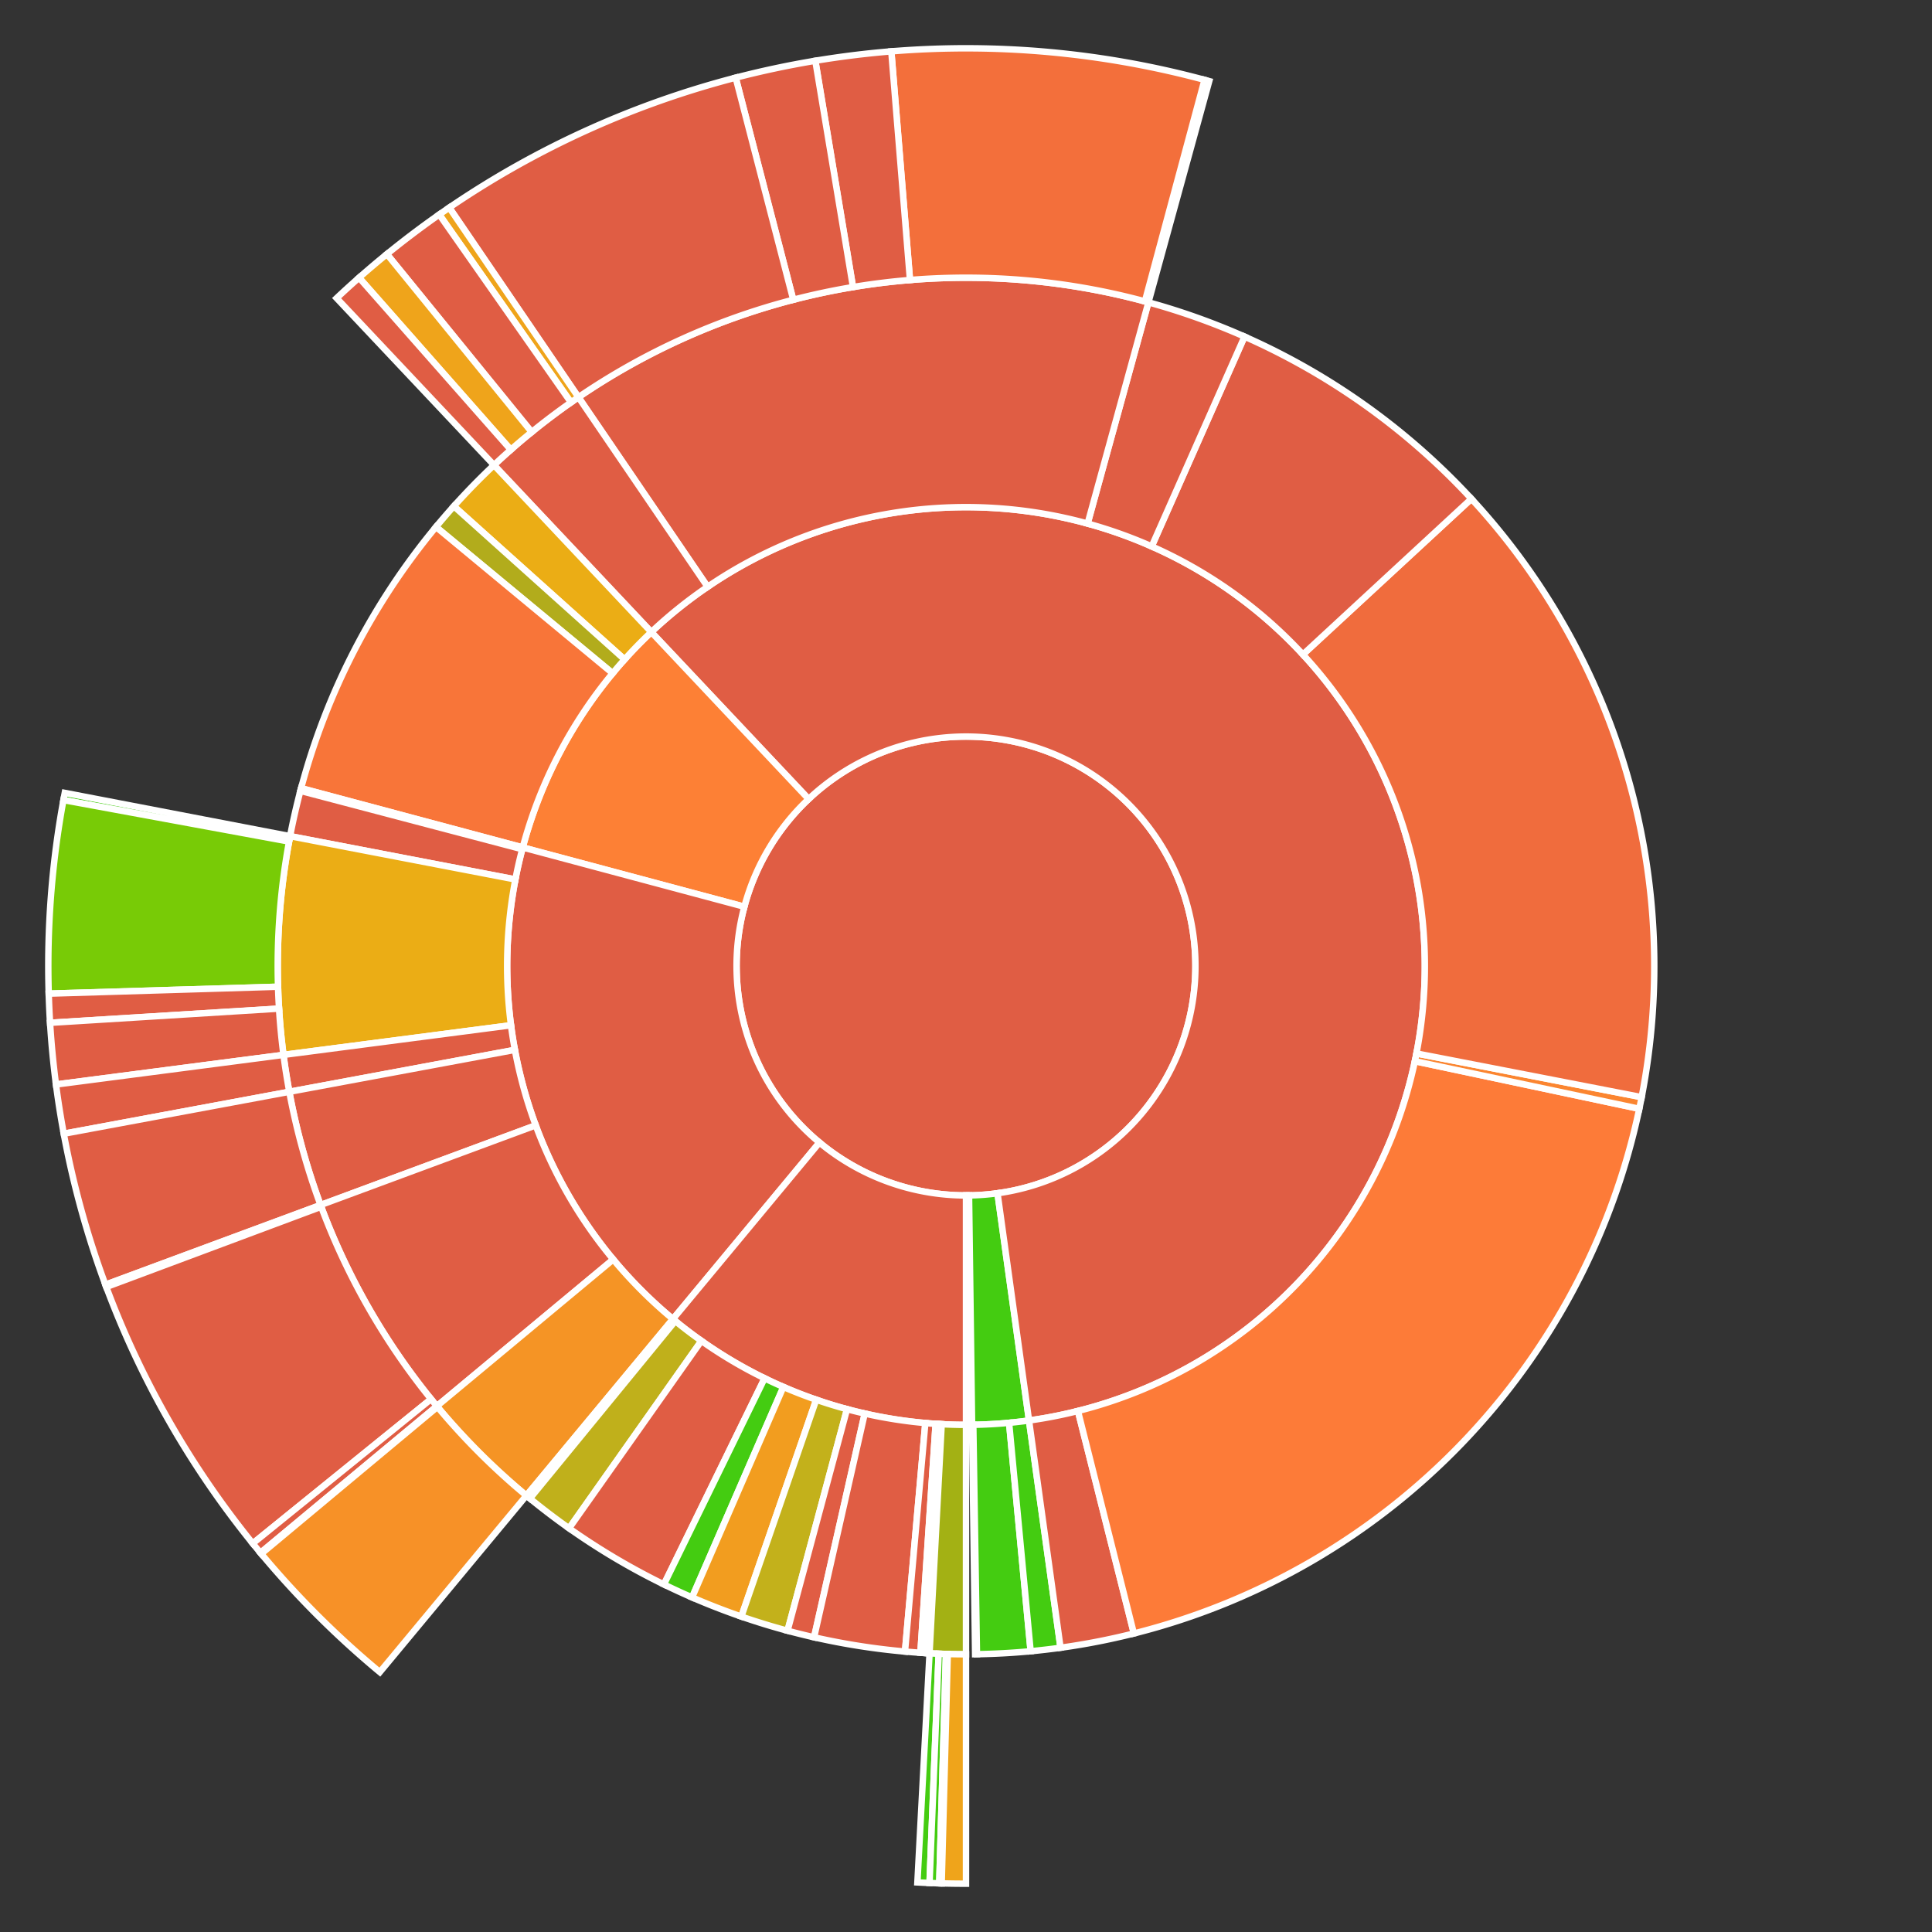 <svg baseProfile="full" width="300" height="300" viewBox="0 0 300 300" version="1.1"
xmlns="http://www.w3.org/2000/svg" xmlns:ev="http://www.w3.org/2001/xml-events"
xmlns:xlink="http://www.w3.org/1999/xlink">

<rect x="0" y="0" width="300" height="300" fill="#333333" stroke="none"/>

<style>rect.s{mask:url(#mask);}</style>
<defs>
  <pattern id="white" width="4" height="4" patternUnits="userSpaceOnUse" patternTransform="rotate(45)">
    <rect width="2" height="2" transform="translate(0,0)" fill="white"></rect>
  </pattern>
  <mask id="mask">
    <rect x="0" y="0" width="100%" height="100%" fill="url(#white)"></rect>
  </mask>
</defs>

<circle cx="150.0" cy="150.0" fill="#e05d44" r="35.625" stroke="white" stroke-width="1" />
<path d="M 150.0 185.625 L 150.0 221.25 A 71.25 71.25 0 0 0 150.189 221.25 L 150.094 185.625 A 35.625 35.625 0 0 1 150.0 185.625 z" fill="#4c1" stroke="white" stroke-width="1" />
<path d="M 150.094 185.625 L 150.189 221.25 A 71.25 71.25 0 0 0 150.944 221.244 L 150.472 185.622 A 35.625 35.625 0 0 1 150.094 185.625 z" fill="#4c1" stroke="white" stroke-width="1" />
<path d="M 150.472 185.622 L 150.944 221.244 A 71.25 71.25 0 0 0 159.785 220.575 L 154.893 185.287 A 35.625 35.625 0 0 1 150.472 185.622 z" fill="#4c1" stroke="white" stroke-width="1" />
<path d="M 150.944 221.244 L 151.416 256.866 A 106.875 106.875 0 0 0 151.699 256.861 L 151.133 221.241 A 71.25 71.25 0 0 1 150.944 221.244 z" fill="#4c1" stroke="white" stroke-width="1" />
<path d="M 151.133 221.241 L 151.699 256.861 A 106.875 106.875 0 0 0 160.037 256.403 L 156.692 220.935 A 71.25 71.25 0 0 1 151.133 221.241 z" fill="#4c1" stroke="white" stroke-width="1" />
<path d="M 156.692 220.935 L 160.037 256.403 A 106.875 106.875 0 0 0 164.678 255.862 L 159.785 220.575 A 71.25 71.25 0 0 1 156.692 220.935 z" fill="#4c1" stroke="white" stroke-width="1" />
<path d="M 154.893 185.287 L 159.785 220.575 A 71.25 71.25 0 1 0 101.134 98.148 L 125.567 124.074 A 35.625 35.625 0 1 1 154.893 185.287 z" fill="#e05d44" stroke="white" stroke-width="1" />
<path d="M 159.785 220.575 L 164.678 255.862 A 106.875 106.875 0 0 0 176.068 253.647 L 167.379 219.098 A 71.25 71.25 0 0 1 159.785 220.575 z" fill="#e05d44" stroke="white" stroke-width="1" />
<path d="M 167.379 219.098 L 176.068 253.647 A 106.875 106.875 0 0 0 254.55 172.172 L 219.7 164.781 A 71.25 71.25 0 0 1 167.379 219.098 z" fill="#fd7b38" stroke="white" stroke-width="1" />
<path d="M 219.7 164.781 L 254.55 172.172 A 106.875 106.875 0 0 0 254.916 170.368 L 219.944 163.579 A 71.25 71.25 0 0 1 219.7 164.781 z" fill="#fb8530" stroke="white" stroke-width="1" />
<path d="M 219.944 163.579 L 254.916 170.368 A 106.875 106.875 0 0 0 228.479 77.451 L 202.319 101.634 A 71.25 71.25 0 0 1 219.944 163.579 z" fill="#f06c3d" stroke="white" stroke-width="1" />
<path d="M 202.319 101.634 L 228.479 77.451 A 106.875 106.875 0 0 0 193.25 52.267 L 178.833 84.845 A 71.25 71.25 0 0 1 202.319 101.634 z" fill="#e05d44" stroke="white" stroke-width="1" />
<path d="M 178.833 84.845 L 193.25 52.267 A 106.875 106.875 0 0 0 178.327 46.947 L 168.885 81.298 A 71.25 71.25 0 0 1 178.833 84.845 z" fill="#e05d44" stroke="white" stroke-width="1" />
<path d="M 168.885 81.298 L 178.327 46.947 A 106.875 106.875 0 0 0 89.82 61.679 L 109.88 91.119 A 71.25 71.25 0 0 1 168.885 81.298 z" fill="#e05d44" stroke="white" stroke-width="1" />
<path d="M 178.327 46.947 L 187.77 12.597 A 142.5 142.5 0 0 0 187.041 12.398 L 177.781 46.799 A 106.875 106.875 0 0 1 178.327 46.947 z" fill="#4c1" stroke="white" stroke-width="1" />
<path d="M 177.781 46.799 L 187.041 12.398 A 142.5 142.5 0 0 0 138.403 7.973 L 141.302 43.479 A 106.875 106.875 0 0 1 177.781 46.799 z" fill="#f36f3b" stroke="white" stroke-width="1" />
<path d="M 141.302 43.479 L 138.403 7.973 A 142.5 142.5 0 0 0 126.604 9.434 L 132.453 44.575 A 106.875 106.875 0 0 1 141.302 43.479 z" fill="#e05d44" stroke="white" stroke-width="1" />
<path d="M 132.453 44.575 L 126.604 9.434 A 142.5 142.5 0 0 0 114.236 12.061 L 123.177 46.546 A 106.875 106.875 0 0 1 132.453 44.575 z" fill="#e05d44" stroke="white" stroke-width="1" />
<path d="M 123.177 46.546 L 114.236 12.061 A 142.5 142.5 0 0 0 69.76 32.238 L 89.82 61.679 A 106.875 106.875 0 0 1 123.177 46.546 z" fill="#e05d44" stroke="white" stroke-width="1" />
<path d="M 109.88 91.119 L 89.82 61.679 A 106.875 106.875 0 0 0 76.701 72.221 L 101.134 98.148 A 71.25 71.25 0 0 1 109.88 91.119 z" fill="#e05d44" stroke="white" stroke-width="1" />
<path d="M 89.82 61.679 L 69.76 32.238 A 142.5 142.5 0 0 0 68.207 33.311 L 88.656 62.484 A 106.875 106.875 0 0 1 89.82 61.679 z" fill="#efa41b" stroke="white" stroke-width="1" />
<path d="M 88.656 62.484 L 68.207 33.311 A 142.5 142.5 0 0 0 60.076 39.456 L 82.557 67.092 A 106.875 106.875 0 0 1 88.656 62.484 z" fill="#e05d44" stroke="white" stroke-width="1" />
<path d="M 82.557 67.092 L 60.076 39.456 A 142.5 142.5 0 0 0 55.755 43.116 L 79.316 69.837 A 106.875 106.875 0 0 1 82.557 67.092 z" fill="#efa41b" stroke="white" stroke-width="1" />
<path d="M 79.316 69.837 L 55.755 43.116 A 142.5 142.5 0 0 0 52.268 46.295 L 76.701 72.221 A 106.875 106.875 0 0 1 79.316 69.837 z" fill="#e05d44" stroke="white" stroke-width="1" />
<path d="M 125.567 124.074 L 101.134 98.148 A 71.25 71.25 0 0 0 81.169 131.593 L 115.584 140.797 A 35.625 35.625 0 0 1 125.567 124.074 z" fill="#fd8035" stroke="white" stroke-width="1" />
<path d="M 101.134 98.148 L 76.701 72.221 A 106.875 106.875 0 0 0 70.472 78.602 L 96.982 102.402 A 71.25 71.25 0 0 1 101.134 98.148 z" fill="#ebad15" stroke="white" stroke-width="1" />
<path d="M 96.982 102.402 L 70.472 78.602 A 106.875 106.875 0 0 0 67.698 81.819 L 95.132 104.546 A 71.25 71.25 0 0 1 96.982 102.402 z" fill="#b2ac1c" stroke="white" stroke-width="1" />
<path d="M 95.132 104.546 L 67.698 81.819 A 106.875 106.875 0 0 0 46.753 122.39 L 81.169 131.593 A 71.25 71.25 0 0 1 95.132 104.546 z" fill="#f87539" stroke="white" stroke-width="1" />
<path d="M 115.584 140.797 L 81.169 131.593 A 71.25 71.25 0 0 0 104.491 204.823 L 127.246 177.411 A 35.625 35.625 0 0 1 115.584 140.797 z" fill="#e05d44" stroke="white" stroke-width="1" />
<path d="M 81.169 131.593 L 46.753 122.39 A 106.875 106.875 0 0 0 46.644 122.801 L 81.096 131.867 A 71.25 71.25 0 0 1 81.169 131.593 z" fill="#4c1" stroke="white" stroke-width="1" />
<path d="M 81.096 131.867 L 46.644 122.801 A 106.875 106.875 0 0 0 45.044 129.84 L 80.029 136.56 A 71.25 71.25 0 0 1 81.096 131.867 z" fill="#e05d44" stroke="white" stroke-width="1" />
<path d="M 80.029 136.56 L 45.044 129.84 A 106.875 106.875 0 0 0 44.02 163.801 L 79.347 159.201 A 71.25 71.25 0 0 1 80.029 136.56 z" fill="#ebad15" stroke="white" stroke-width="1" />
<path d="M 45.044 129.84 L 10.058 123.12 A 142.5 142.5 0 0 0 9.849 124.233 L 44.887 130.675 A 106.875 106.875 0 0 1 45.044 129.84 z" fill="#4c1" stroke="white" stroke-width="1" />
<path d="M 44.887 130.675 L 9.849 124.233 A 142.5 142.5 0 0 0 7.565 154.294 L 43.174 153.22 A 106.875 106.875 0 0 1 44.887 130.675 z" fill="#78cb06" stroke="white" stroke-width="1" />
<path d="M 43.174 153.22 L 7.565 154.294 A 142.5 142.5 0 0 0 7.773 158.82 L 43.33 156.615 A 106.875 106.875 0 0 1 43.174 153.22 z" fill="#e05d44" stroke="white" stroke-width="1" />
<path d="M 43.33 156.615 L 7.773 158.82 A 142.5 142.5 0 0 0 8.693 168.401 L 44.02 163.801 A 106.875 106.875 0 0 1 43.33 156.615 z" fill="#e05d44" stroke="white" stroke-width="1" />
<path d="M 79.347 159.201 L 44.02 163.801 A 106.875 106.875 0 0 0 44.925 169.534 L 79.95 163.023 A 71.25 71.25 0 0 1 79.347 159.201 z" fill="#e05d44" stroke="white" stroke-width="1" />
<path d="M 44.02 163.801 L 8.693 168.401 A 142.5 142.5 0 0 0 9.9 176.045 L 44.925 169.534 A 106.875 106.875 0 0 1 44.02 163.801 z" fill="#e05d44" stroke="white" stroke-width="1" />
<path d="M 79.95 163.023 L 44.925 169.534 A 106.875 106.875 0 0 0 49.778 187.118 L 83.185 174.745 A 71.25 71.25 0 0 1 79.95 163.023 z" fill="#e05d44" stroke="white" stroke-width="1" />
<path d="M 44.925 169.534 L 9.9 176.045 A 142.5 142.5 0 0 0 16.37 199.491 L 49.778 187.118 A 106.875 106.875 0 0 1 44.925 169.534 z" fill="#e05d44" stroke="white" stroke-width="1" />
<path d="M 83.185 174.745 L 49.778 187.118 A 106.875 106.875 0 0 0 67.834 218.345 L 95.223 195.563 A 71.25 71.25 0 0 1 83.185 174.745 z" fill="#e05d44" stroke="white" stroke-width="1" />
<path d="M 49.778 187.118 L 16.37 199.491 A 142.5 142.5 0 0 0 16.502 199.845 L 49.876 187.384 A 106.875 106.875 0 0 1 49.778 187.118 z" fill="#4c1" stroke="white" stroke-width="1" />
<path d="M 49.876 187.384 L 16.502 199.845 A 142.5 142.5 0 0 0 39.248 239.667 L 66.936 217.25 A 106.875 106.875 0 0 1 49.876 187.384 z" fill="#e05d44" stroke="white" stroke-width="1" />
<path d="M 66.936 217.25 L 39.248 239.667 A 142.5 142.5 0 0 0 40.445 241.126 L 67.834 218.345 A 106.875 106.875 0 0 1 66.936 217.25 z" fill="#e05d44" stroke="white" stroke-width="1" />
<path d="M 95.223 195.563 L 67.834 218.345 A 106.875 106.875 0 0 0 81.737 232.234 L 104.491 204.823 A 71.25 71.25 0 0 1 95.223 195.563 z" fill="#f59425" stroke="white" stroke-width="1" />
<path d="M 67.834 218.345 L 40.445 241.126 A 142.5 142.5 0 0 0 40.566 241.271 L 67.925 218.454 A 106.875 106.875 0 0 1 67.834 218.345 z" fill="#4c1" stroke="white" stroke-width="1" />
<path d="M 67.925 218.454 L 40.566 241.271 A 142.5 142.5 0 0 0 58.982 259.645 L 81.737 232.234 A 106.875 106.875 0 0 1 67.925 218.454 z" fill="#f79127" stroke="white" stroke-width="1" />
<path d="M 127.246 177.411 L 104.491 204.823 A 71.25 71.25 0 0 0 150 221.25 L 150.0 185.625 A 35.625 35.625 0 0 1 127.246 177.411 z" fill="#e05d44" stroke="white" stroke-width="1" />
<path d="M 104.491 204.823 L 81.737 232.234 A 106.875 106.875 0 0 0 82.283 232.684 L 104.855 205.123 A 71.25 71.25 0 0 1 104.491 204.823 z" fill="#4c1" stroke="white" stroke-width="1" />
<path d="M 104.855 205.123 L 82.283 232.684 A 106.875 106.875 0 0 0 88.366 237.313 L 108.911 208.209 A 71.25 71.25 0 0 1 104.855 205.123 z" fill="#c0b01b" stroke="white" stroke-width="1" />
<path d="M 108.911 208.209 L 88.366 237.313 A 106.875 106.875 0 0 0 103.092 246.031 L 118.728 214.02 A 71.25 71.25 0 0 1 108.911 208.209 z" fill="#e05d44" stroke="white" stroke-width="1" />
<path d="M 118.728 214.02 L 103.092 246.031 A 106.875 106.875 0 0 0 107.463 248.045 L 121.642 215.364 A 71.25 71.25 0 0 1 118.728 214.02 z" fill="#4c1" stroke="white" stroke-width="1" />
<path d="M 121.642 215.364 L 107.463 248.045 A 106.875 106.875 0 0 0 115.115 251.021 L 126.743 217.347 A 71.25 71.25 0 0 1 121.642 215.364 z" fill="#f29d1f" stroke="white" stroke-width="1" />
<path d="M 126.743 217.347 L 115.115 251.021 A 106.875 106.875 0 0 0 122.287 253.22 L 131.525 218.813 A 71.25 71.25 0 0 1 126.743 217.347 z" fill="#c3b11b" stroke="white" stroke-width="1" />
<path d="M 131.525 218.813 L 122.287 253.22 A 106.875 106.875 0 0 0 126.41 254.239 L 134.274 219.493 A 71.25 71.25 0 0 1 131.525 218.813 z" fill="#e05d44" stroke="white" stroke-width="1" />
<path d="M 134.274 219.493 L 126.41 254.239 A 106.875 106.875 0 0 0 140.527 256.454 L 143.684 220.97 A 71.25 71.25 0 0 1 134.274 219.493 z" fill="#e05d44" stroke="white" stroke-width="1" />
<path d="M 143.684 220.97 L 140.527 256.454 A 106.875 106.875 0 0 0 142.926 256.641 L 145.284 221.094 A 71.25 71.25 0 0 1 143.684 220.97 z" fill="#e05d44" stroke="white" stroke-width="1" />
<path d="M 145.284 221.094 L 142.926 256.641 A 106.875 106.875 0 0 0 143.35 256.668 L 145.567 221.112 A 71.25 71.25 0 0 1 145.284 221.094 z" fill="#4c1" stroke="white" stroke-width="1" />
<path d="M 145.567 221.112 L 143.35 256.668 A 106.875 106.875 0 0 0 144.057 256.71 L 146.038 221.14 A 71.25 71.25 0 0 1 145.567 221.112 z" fill="#4c1" stroke="white" stroke-width="1" />
<path d="M 146.038 221.14 L 144.057 256.71 A 106.875 106.875 0 0 0 144.339 256.725 L 146.226 221.15 A 71.25 71.25 0 0 1 146.038 221.14 z" fill="#4c1" stroke="white" stroke-width="1" />
<path d="M 146.226 221.15 L 144.339 256.725 A 106.875 106.875 0 0 0 150 256.875 L 150 221.25 A 71.25 71.25 0 0 1 146.226 221.15 z" fill="#a3b114" stroke="white" stroke-width="1" />
<path d="M 144.339 256.725 L 142.453 292.3 A 142.5 142.5 0 0 0 144.338 292.387 L 145.754 256.791 A 106.875 106.875 0 0 1 144.339 256.725 z" fill="#4c1" stroke="white" stroke-width="1" />
<path d="M 145.754 256.791 L 144.338 292.387 A 142.5 142.5 0 0 0 145.848 292.439 L 146.886 256.83 A 106.875 106.875 0 0 1 145.754 256.791 z" fill="#4c1" stroke="white" stroke-width="1" />
<path d="M 146.886 256.83 L 145.848 292.439 A 142.5 142.5 0 0 0 146.225 292.45 L 147.169 256.837 A 106.875 106.875 0 0 1 146.886 256.83 z" fill="#4c1" stroke="white" stroke-width="1" />
<path d="M 147.169 256.837 L 146.225 292.45 A 142.5 142.5 0 0 0 150 292.5 L 150 256.875 A 106.875 106.875 0 0 1 147.169 256.837 z" fill="#efa41b" stroke="white" stroke-width="1" />
</svg>